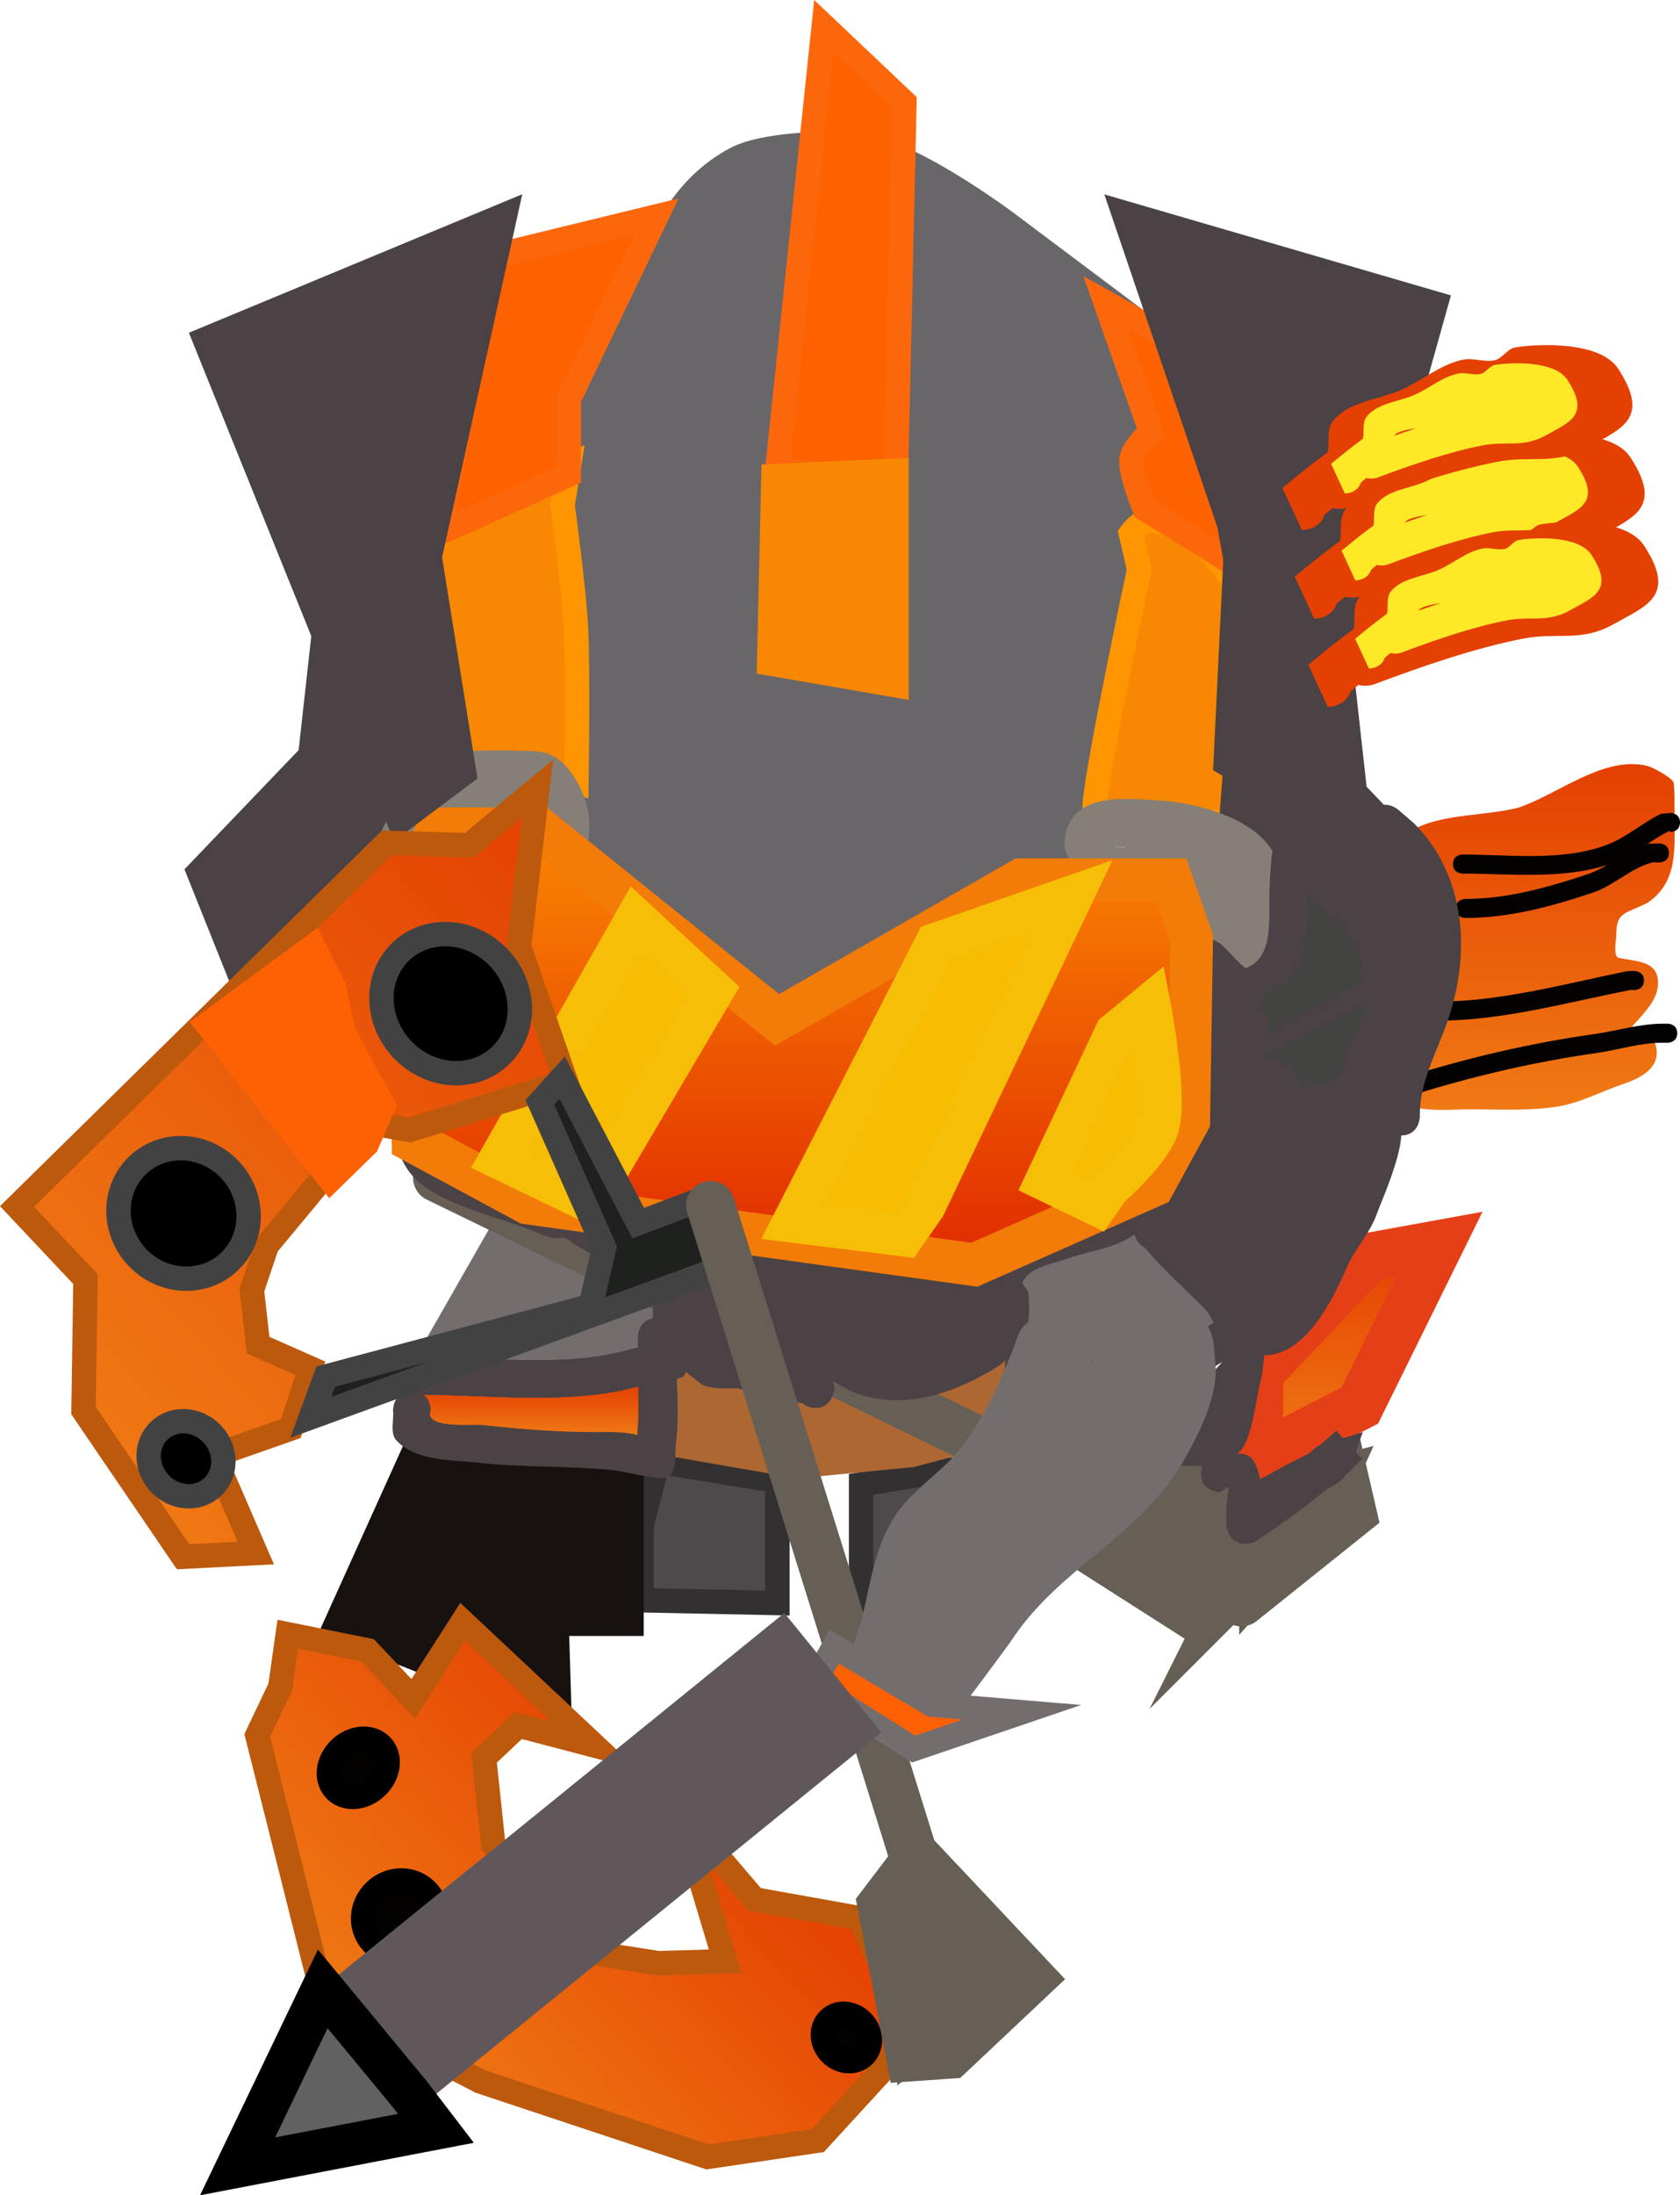 <svg version="1.1" xmlns="http://www.w3.org/2000/svg" xmlns:xlink="http://www.w3.org/1999/xlink" width="137.734" height="179.903" viewBox="0,0,137.734,179.903"><defs><linearGradient x1="296.497" y1="152.792" x2="296.497" y2="181.132" gradientUnits="userSpaceOnUse" id="color-1"><stop offset="0" stop-color="#e44002"/><stop offset="1" stop-color="#f07914"/></linearGradient><linearGradient x1="281.032" y1="192.157" x2="281.032" y2="209.589" gradientUnits="userSpaceOnUse" id="color-2"><stop offset="0" stop-color="#e44002"/><stop offset="1" stop-color="#f07914"/></linearGradient><linearGradient x1="213.974" y1="203.824" x2="213.974" y2="207.766" gradientUnits="userSpaceOnUse" id="color-3"><stop offset="0" stop-color="#e44002"/><stop offset="1" stop-color="#f07914"/></linearGradient><linearGradient x1="236.099" y1="158.087" x2="236.099" y2="193.82" gradientUnits="userSpaceOnUse" id="color-4"><stop offset="0" stop-color="#fa8502"/><stop offset="1" stop-color="#e12a00"/></linearGradient><linearGradient x1="222.915" y1="163.722" x2="176.094" y2="207.823" gradientUnits="userSpaceOnUse" id="color-5"><stop offset="0" stop-color="#e44002"/><stop offset="1" stop-color="#f07914"/></linearGradient><linearGradient x1="227.829" y1="233.472" x2="201.193" y2="258.562" gradientUnits="userSpaceOnUse" id="color-6"><stop offset="0" stop-color="#e44002"/><stop offset="1" stop-color="#f07914"/></linearGradient></defs><g transform="translate(-170.434,-90.174)"><g data-paper-data="{&quot;isPaintingLayer&quot;:true}" fill-rule="nonzero" stroke-linejoin="miter" stroke-miterlimit="10" stroke-dasharray="" stroke-dashoffset="0" style="mix-blend-mode: normal"><path d="M219.263,152.706l-0.782,-10.554v-21.891l7.036,-10.164c0,0 1.434,-4.039 5.6,-6.246c2.077,-1.101 6.89,-1.158 8.447,-1.203c4.428,-0.127 13.317,6.667 13.317,6.667l9.382,7.036v33.618l-6.254,11.727c0,0 -13.646,12.067 -19.798,11.67c-5.96,-0.385 -16.556,-14.015 -16.556,-14.015z" fill="#686669" stroke="#686669" stroke-width="3.5" stroke-linecap="round"/><path d="M204.017,137.967l1.173,15.636l-11.727,11.727l2.345,10.164h4.3l2.345,4.3l-7.818,-0.391l-7.036,-17.591l8.991,-9.382l2.736,-24.627l8.6,-11.727z" fill="#4a4245" stroke="#4a4245" stroke-width="3.5" stroke-linecap="round"/><path d="M217.063,128.448l-0.506,3.131c0,0 0.901,6.56 1.089,9.872c0.191,3.354 0.047,12.946 0.047,12.946l-10.727,-1.908c0,0 -1.65,-11.101 -1.772,-14.395c-0.063,-1.691 1.09,-4.014 1.09,-4.014z" fill="#f88703" stroke="#ff9501" stroke-width="2" stroke-linecap="round"/><path d="M210.558,111.244l13.692,-3.335l-7.187,14.982v6.188l-10.551,4.773z" fill="#fe6200" stroke="#fc670c" stroke-width="2" stroke-linecap="round"/><path d="M272.695,139.351l-0.682,18.41l-9.318,-0.909c0,0 -2.576,0.441 -2.514,-0.665c0.177,-3.107 3.65,-19.336 3.65,-19.336l-0.682,-2.955c0,0 0.706,-0.976 1.451,-1.038c1.173,-0.097 2.703,0.77 3.712,1.347c1.521,0.869 4.382,5.145 4.382,5.145z" data-paper-data="{&quot;index&quot;:null}" fill="#f88703" stroke="#ff9501" stroke-width="2" stroke-linecap="round"/><path d="M273.179,137.373l-8.905,-5.505c0,0 -1.178,-2.868 -1.085,-4.026c0.071,-0.878 1.595,-2.317 1.595,-2.317l-3.71,-10.559l8.072,4.526z" data-paper-data="{&quot;index&quot;:null}" fill="#fe6200" stroke="#fc670c" stroke-width="2" stroke-linecap="round"/><path d="M269.465,119.076l8.6,11.727l2.736,24.627l8.991,9.382l-7.036,17.591l-7.818,0.391l2.345,-4.3h4.3l2.345,-10.164l-11.727,-11.727l1.173,-15.636z" data-paper-data="{&quot;index&quot;:null}" fill="#4a4245" stroke="#4a4245" stroke-width="3.5" stroke-linecap="round"/><path d="M194.501,168.735c-1.133,-1.31 0.095,-2.577 0.135,-2.618c0.331,-0.748 0.494,-1.656 1.169,-2.078c1.28,-0.8 2.968,-1.754 4.369,-1.191c1.119,0.45 0.834,2.265 1.183,3.42c0.526,1.745 1.645,5.251 0.86,6.996c-1.718,3.817 -3.043,4.187 -6.092,1.413c-1.553,-1.413 -1.645,-3.847 -1.623,-5.942zM194.631,166.127l-0.133,0.27c0.048,-0.087 0.092,-0.177 0.133,-0.27z" fill="#434341" stroke="none" stroke-width="0.5" stroke-linecap="butt"/><path d="M273.286,174.533c-0.24,-0.373 -0.484,-0.797 -0.735,-1.269c-0.404,-0.761 -0.062,-1.723 -0.076,-2.584c-0.051,-3.27 -0.991,-7.137 3.926,-7.403c0.991,-0.054 1.746,0.948 2.574,1.494c3.397,2.242 4.47,6.741 2.43,10.419c-0.269,0.486 -0.534,0.898 -0.798,1.247c0.062,0.191 0.096,0.394 0.096,0.606c0,1.079 -0.875,1.955 -1.955,1.955c-0.083,0 -0.164,-0.005 -0.244,-0.015l-2.017,-0.224l0.044,-0.394l-0.041,-0.014c-0.064,0.001 -0.128,0.001 -0.193,0.001c-0.395,0.218 -0.935,0.024 -1.424,-0.025c-0.287,-0.006 -0.585,-0.01 -0.898,-0.01c0,0 -1.955,0 -1.955,-1.955c0,-1.172 0.702,-1.641 1.265,-1.829z" fill="#434341" stroke="none" stroke-width="0.5" stroke-linecap="butt"/><path d="M207.695,151.773c0.23,-0.075 4.282,-0.129 4.776,-0.091c1.086,0.083 2.275,-0.093 3.241,0.41c2.521,1.312 4.384,6.563 1.838,8.908c-0.77,0.709 -4.326,0.433 -5.514,0.495c-1.717,0.09 -4.253,0.078 -5.803,0.922c-1.249,0.68 -2.24,1.754 -3.396,2.581c0,0 -1.59,1.136 -2.727,-0.454c-0.778,-1.09 -0.277,-1.966 0.116,-2.41c-0.017,-0.103 -0.026,-0.209 -0.026,-0.317c0,-0.328 0.081,-0.638 0.224,-0.909l0.877,-1.754c1.236,-2.75 3.267,-6.359 6.394,-7.38z" fill="#857f78" stroke="none" stroke-width="0.5" stroke-linecap="butt"/><path d="M262.635,159.651c0.006,-0.006 0.012,-0.011 0.019,-0.017c-0.46,-0.064 -1.009,-0.162 -0.732,-0.096c0.246,0.03 0.484,0.068 0.714,0.113zM258.293,160.859c-0.367,-0.526 -0.634,-1.074 -0.585,-1.69c0.335,-4.22 5.104,-3.545 7.739,-3.396c2.896,0.164 7.562,1.329 9.249,4.055c1.036,1.673 0.839,3.696 0.525,5.49c-0.35,2.003 -0.849,4.723 -3.51,5.256c-0.82,0.165 -3.671,-1.99 -4.554,-2.623c-2.494,-1.788 -5.006,-3.046 -8.049,-3.526c0,0 -1.928,-0.321 -1.607,-2.249c0.114,-0.684 0.43,-1.085 0.791,-1.318z" fill="#857f78" stroke="none" stroke-width="0.5" stroke-linecap="butt"/><path d="M286.219,159.491c-0.143,-0.009 -0.752,-0.09 -0.752,-0.781c0,-0.782 0.782,-0.782 0.782,-0.782l0.332,0.083c2.392,-1.144 5.662,-0.981 8.313,-1.642c3.275,-1.088 7.055,-4.324 10.626,-3.419c0.395,0.1 1.89,0.9 2.101,1.301c0.125,0.239 0.093,2.44 0.093,2.642c0,2.759 0.342,5.532 -2.208,7.267c-1.94,0.973 -2.565,0.709 -2.565,2.733c0,0.23 -0.272,1.679 0.199,1.778c1.555,0.327 3.521,0.228 3.189,2.493c-0.178,1.212 -1.463,2.396 -2.202,3.271c-0.073,0.086 -0.16,0.212 -0.252,0.335c0.206,-0.022 0.417,-0.028 0.556,-0.022c0.427,0.018 0.852,0.062 1.278,0.092c1.382,2.184 0.004,3.435 -2.174,4.161c-1.776,0.592 -3.466,1.531 -5.343,1.846c-2.337,0.393 -4.851,0.237 -7.226,0.237c-2.389,0 -7.607,0.686 -4.979,-3.144c0.42,-1.737 1.474,-2.724 2.307,-4.16c0.525,-0.903 0.622,-2.399 0.824,-3.41c0.393,-1.969 1.393,-4.783 0.328,-6.703c-0.606,-1.091 -2.297,-2.294 -3.127,-3.332c0,0 -0.337,-0.422 -0.101,-0.844z" fill="url(#color-1)" stroke="none" stroke-width="0.5" stroke-linecap="butt"/><path d="M308.167,157.574c0,0.782 -0.782,0.782 -0.782,0.782l-0.105,-0.083c-0.616,0.308 -1.212,0.692 -1.807,1.079c0.044,-0.013 0.087,-0.025 0.132,-0.036l0.871,-0.023c0,0 0.782,0 0.782,0.782c0,0.782 -0.782,0.782 -0.782,0.782l-0.492,-0.023c-1.796,0.422 -3.178,1.889 -4.936,2.481c-3.402,1.146 -6.861,2.086 -10.481,2.088c0,0 -0.782,0 -0.782,-0.782c0,-0.782 0.782,-0.782 0.782,-0.782c3.455,0.002 6.723,-0.933 9.974,-2.003c0.586,-0.193 1.128,-0.473 1.655,-0.781c-3.71,1.206 -8.049,0.711 -11.856,0.711c0,0 -0.782,0 -0.782,-0.782c0,-0.782 0.782,-0.782 0.782,-0.782c3.803,0 8.346,0.6 11.966,-0.846c1.482,-0.592 2.826,-1.756 4.276,-2.48l0.804,-0.083c0,0 0.782,0 0.782,0.782z" fill="#040201" stroke="none" stroke-width="0.5" stroke-linecap="butt"/><path d="M305.213,170.529c0,0.782 -0.782,0.782 -0.782,0.782l-0.301,-0.015c-5.024,0.989 -10.547,2.515 -15.608,2.515c0,0 -0.782,0 -0.782,-0.782c0,-0.782 0.782,-0.782 0.782,-0.782c4.933,0 10.404,-1.487 15.302,-2.485l0.608,-0.015c0,0 0.782,0 0.782,0.782z" fill="#040201" stroke="none" stroke-width="0.5" stroke-linecap="butt"/><path d="M307.94,174.847c0,0.782 -0.782,0.782 -0.782,0.782h-0.455c-1.756,-0.013 -3.605,0.588 -5.355,0.837c-5.144,0.73 -10.131,1.895 -15.094,3.446c0,0 -0.746,0.233 -0.979,-0.513c-0.233,-0.746 0.513,-0.979 0.513,-0.979c5.043,-1.576 10.113,-2.76 15.341,-3.502c1.838,-0.261 3.729,-0.842 5.575,-0.852h0.455c0,0 0.782,0 0.782,0.782z" fill="#040201" stroke="none" stroke-width="0.5" stroke-linecap="butt"/><path d="M212.61,189.265l11.364,5.455v6.591l-18.637,0.682z" fill="#746d6d" stroke="#746d6d" stroke-width="2" stroke-linecap="round"/><path d="M259.43,193.129l4.318,-3.864l7.273,9.091l-3.636,3.864h-10.228l-4.773,-7.727z" fill="#746d6d" stroke="#746d6d" stroke-width="2" stroke-linecap="round"/><path d="M223.03,203.558v6.137l-17.955,-2.046l0.682,-2.727z" fill="#fe6104" stroke="#fe6104" stroke-width="2" stroke-linecap="round"/><path d="M223.03,215.179l1.364,-5.227l9.773,1.591v10l-11.137,-0.227z" fill="#4e494b" stroke="#333032" stroke-width="2" stroke-linecap="round"/><path d="M252.167,221.588l-11.137,0.227v-10l9.773,-1.591l1.364,5.227z" data-paper-data="{&quot;index&quot;:null}" fill="#4e494b" stroke="#333032" stroke-width="2" stroke-linecap="round"/><path d="M204.252,209.377l17.955,1.591v12.273h-6.137l0.227,7.5l-18.41,-7.273z" fill="#17110f" stroke="#17110f" stroke-width="2" stroke-linecap="round"/><path d="M233.116,204.412h11.591l8.637,-4.318l0.455,7.046l-8.637,2.273l-9.318,0.909l-10.455,-1.818v-5.909z" fill="#ad6733" stroke="#ad6733" stroke-width="2" stroke-linecap="round"/><path d="M206.297,186.684l50.001,24.319h14.091v9.091l-2.046,2.5l-10.682,-6.818l-0.682,-4.091" fill="none" stroke="#665f56" stroke-width="4" stroke-linecap="round"/><path d="M266.981,214.867l-0.682,3.182l-4.773,-4.318h6.818l-0.682,7.273l-9.773,-8.182" fill="none" stroke="#665f56" stroke-width="4" stroke-linecap="round"/><path d="M277.435,214.64l-5.455,5.455l1.364,-2.727l-0.682,-3.864l6.818,-1.818l-1.136,2.5l-4.318,4.773v-8.637l5.909,-2.046l1.364,5.909l-9.091,7.273" fill="none" stroke="#665f56" stroke-width="4" stroke-linecap="round"/><path d="M282.617,193.213l5.811,-1.057l-6.515,13.207l-8.276,4.226v-6.867z" fill="url(#color-2)" stroke="#e53f17" stroke-width="4" stroke-linecap="round"/><path d="M282.855,156.698c1.018,-1.187 2.205,-0.17 2.205,-0.17l1.277,1.096c4.156,4.165 4.719,10.319 2.888,15.9c-0.889,2.709 -2.426,5.228 -2.387,8.139c0,0 -0,1.534 -1.52,1.563c-0.12,2.08 -1.677,5.496 -1.965,6.319c-0.623,1.781 -1.794,2.871 -2.52,4.54c-1.223,2.812 -3.422,7.143 -6.747,7.156l-0.167,1.502l-0.066,-0.007l0.044,0.147c-0.446,1.502 -0.723,4.945 -1.708,6.109c-0.098,0.115 -0.195,0.22 -0.293,0.316c0.468,-0.005 0.896,0.061 1.169,0.398c0.387,0.477 0.561,1.059 0.663,1.677l0.834,-0.41c0.99,-0.616 2.054,-1.103 3.089,-1.64c0.348,-0.18 0.625,-0.632 0.981,-0.715l1.364,-1.194l0.541,0.619l1.63,-0.51c-0.213,0.536 -0.377,1.098 -0.559,1.651l0.523,0.523l-1.233,1.233l-0.035,-0.035c-0.032,0.051 -0.064,0.102 -0.098,0.153c-0.293,0.439 -0.887,0.82 -1.569,1.165c-1.758,1.435 -3.622,2.832 -5.504,4.036c-0.194,0.196 -0.472,0.352 -0.87,0.405c-0.285,0.059 -0.641,0.062 -0.984,-0.128c-0.353,-0.17 -0.556,-0.462 -0.672,-0.73c-0.187,-0.356 -0.22,-0.673 -0.172,-0.945l-0.032,-0.646c0.069,-2.366 0.655,-2.537 -0.502,-1.761c0,0 -1.564,0 -1.564,-1.564c0,-0.228 0.033,-0.423 0.09,-0.59c-0.327,0.001 -0.667,-0.007 -1.024,-0.003c-2.999,0.034 -6.075,0.169 -9.067,-0.002c-1.385,-0.079 -3.239,-0.312 -4.318,-1.291c-1.467,-1.33 -1.417,-3.747 -1.298,-5.859c-0.319,-0.291 -0.59,-0.767 -0.389,-1.5c-0.21,0.188 -0.43,0.361 -0.652,0.517c-3.329,2.076 -7.391,3.566 -11.381,2.264c-0.716,-0.234 -1.438,-0.647 -2.166,-1.084c0.168,0.336 0.225,0.784 -0.055,1.344c-0.699,1.399 -2.098,0.699 -2.098,0.699l-0.344,-0.224c-1.224,-0.274 -3.445,-0.66 -5.312,-1.22c-1.038,0.048 -2.067,0.029 -2.816,-0.249c-0.042,-0.015 -0.671,-0.51 -1.379,-1.073c-0.067,0.14 -0.145,0.26 -0.234,0.353c-0.058,0.061 -0.255,0.131 -0.534,0.207c0.072,1.751 0.153,3.543 -0.064,5.203c-0.126,0.967 0.14,2.28 -0.649,2.853c-0.464,0.338 -3.708,-0.508 -4.576,-0.592c-3.666,-0.355 -7.326,-0.186 -11.019,-0.602c-2.026,-0.229 -5.076,-0.09 -6.671,-1.815c-0.566,-0.612 -0.19,-1.657 -0.285,-2.486c0,0 0,-1.197 1.047,-1.496c-0.36,-0.209 -0.695,-0.598 -0.695,-1.321c0,-1.564 1.564,-1.564 1.564,-1.564c5.356,0 11.878,0.879 17.031,-0.476c0.373,-0.098 0.748,-0.204 1.127,-0.281v-0.849c0,0 0,-1.334 1.233,-1.538c0,-0.016 0,-0.031 0,-0.047v-1.057c0,0 0,-0.361 0.174,-0.737c-2.161,-1.457 -4.307,-2.943 -6.589,-4.209c0,0 -0.245,-0.136 -0.469,-0.396c-0.163,-0.065 -0.326,-0.128 -0.49,-0.191c-0.533,0.177 -1.065,-0.001 -1.065,-0.001l-0.669,-0.231c-3.015,-1.344 -7.465,-2.139 -10.024,-4.256c-2.053,-1.699 -2.191,-4.551 -2.974,-6.892c0,0 -0.456,-1.368 0.821,-1.914c0.026,-0.269 0.055,-0.536 0.086,-0.802c-0.133,0.103 -0.299,0.165 -0.481,0.165c-0.432,0 -0.782,-0.35 -0.782,-0.782v-0.055c-0.396,-0.422 -0.585,-1.174 -0.791,-1.727c-0.503,-1.346 -0.376,-3.603 -0.01,-5.447c-0.051,-0.104 -0.079,-0.22 -0.079,-0.343v-0.787c-0.24,-0.709 -0.724,-1.725 -1.082,-2.744c-0.235,-0.166 -0.445,-0.359 -0.619,-0.572c-0.072,-0.457 -0.134,-0.916 -0.176,-1.377l-0.387,0.29c-0.132,0.101 -0.297,0.161 -0.475,0.161c-0.432,0 -0.782,-0.35 -0.782,-0.782c0,-0.179 0.06,-0.344 0.161,-0.475l0.492,-0.655c0.103,-0.209 0.207,-0.418 0.31,-0.628c0,0 0.201,-0.402 0.603,-0.444c0.221,-0.312 0.487,-0.618 0.704,-0.908l0.59,-0.382l0.001,-0.062c0.006,-0.426 0.354,-0.77 0.782,-0.77c0.412,0 0.75,0.319 0.78,0.723l0.132,1.551c0.037,0.431 0.077,0.851 0.117,1.264c0.188,0.629 0.325,1.322 0.425,2.023c0.33,-0.061 0.664,-0.067 0.975,0.097c0.227,-0.367 0.492,-0.735 0.787,-1.006c0.134,-0.303 0.291,-0.603 0.473,-0.899l0.075,-0.037l-0.024,-0.023l0.579,-0.61c0.143,-0.151 0.344,-0.245 0.568,-0.245c0.432,0 0.782,0.35 0.782,0.782c0,0.109 -0.022,0.213 -0.063,0.307l-0.346,0.864l-0.295,-0.118l-0.051,0.054c-0.386,0.613 -0.621,1.276 -0.759,1.968c0.281,0.228 0.281,0.623 0.281,0.623v0.88c0,3.297 0.537,7.506 -0.356,10.834c0.001,0.12 0.002,0.24 0.003,0.36l0.166,0.028l-0.127,0.762c0.446,1.482 0.632,4.342 1.915,5.304c2.042,1.531 5.148,2.298 7.763,3.224c0.439,-0.095 0.831,0.012 0.831,0.012c2.854,0.779 5.626,2.467 8.522,2.969c4.751,0.822 9.682,0.227 14.464,0.682c3.421,0.326 6.584,1.049 10.059,1.049c1.233,0 2.465,0 3.698,0l0.719,-0.261c2.105,-1.693 5.32,-2.022 7.663,-2.965c2.059,-0.828 3.68,-2.632 5.71,-3.652l-0.4,-0.063c0,0 0.357,-0.893 1.212,-0.998l0.028,-0.169c-0.186,-0.257 -0.296,-0.573 -0.296,-0.915c0,-0.186 0.032,-0.364 0.092,-0.529l0.844,-2.531c0.443,-2.648 1.058,-5.29 0.736,-8.065c-0.13,-1.125 -1.381,-2.539 -2.053,-3.443l-0.63,-0.472c-0.194,-0.142 -0.32,-0.372 -0.32,-0.631c0,-0.384 0.277,-0.704 0.643,-0.769l0.866,-0.173l0.029,0.146c1.08,-0.322 2.17,-0.335 3.325,0.291c0.537,0.292 1.395,1.445 2.267,2.151c0.449,-0.205 0.897,-0.413 1.303,-1.059c0.725,-1.155 0.653,-3.004 0.647,-4.285c0.001,-1.233 0.051,-2.469 0.186,-3.694l-0.01,-0.003c0,0 0,-1.564 1.564,-1.564c1.564,0 1.564,1.564 1.564,1.564l-0.01,0.349c-0.007,0.063 -0.014,0.125 -0.02,0.188c0.609,0.249 2.567,1.359 2.866,1.526c1.167,1.709 4.085,6.209 2.826,8.477c-0.935,1.685 -3.672,2.532 -5.229,3.507c-1.077,0.674 -2.626,1.497 -3.953,2.491c-0.002,0.006 -0.004,0.012 -0.006,0.018c1.013,-0.025 2.101,0.058 2.469,0.859c0.563,1.228 -0.902,3.461 -2.697,4.86c0.982,-0.148 1.959,-0.307 2.923,-0.504c1.376,-0.281 2.539,-0.52 3.718,-0.502c0.303,-0.089 0.61,-0.173 0.923,-0.25c0.655,0.065 1.42,-0.105 2.103,-0.099c0.103,-3.204 1.521,-5.869 2.539,-8.865c0.611,-1.799 0.627,-3.973 0.626,-5.85c-0.001,-1.505 0.274,-2.974 -0.509,-4.35c-0.472,-0.83 -1.492,-1.761 -2.159,-2.427l-1.188,-1.017c0,0 -1.187,-1.018 -0.17,-2.205zM205.783,205.74c-0.648,1.554 3.45,1.114 4.202,1.196c3.125,0.342 6.058,0.58 9.201,0.586c0.978,0.002 2.424,-0.065 3.463,0.235c-0.009,-0.492 0.08,-0.996 0.08,-1.489c0,-0.812 0,-1.624 0,-2.436c-0.135,0.028 -0.246,0.053 -0.324,0.073c-5.251,1.384 -11.664,0.642 -17.188,0.584c0.566,0.456 0.566,1.25 0.566,1.25zM266.752,203.859c-3.035,1.14 -7.032,0.962 -10.446,0.266c-0.039,1.181 0.019,2.31 0.39,2.578c1.787,1.29 5.889,0.467 7.922,0.467c0.707,0 1.414,-0.006 2.121,-0.007l0.002,-0.009c1.058,-2.11 2.385,-3.732 3.874,-5.333l0.008,-0.025c-1.248,0.763 -2.47,1.536 -3.871,2.062zM264.215,201.376c2.103,-0.322 3.916,-1.715 5.716,-2.805c-0.223,-0.443 -0.452,-0.882 -0.795,-1.219c-1.671,-1.643 -3.341,-3.16 -4.854,-4.933c-0.261,-0.124 -0.513,-0.351 -0.71,-0.745c-0.057,-0.113 -0.099,-0.222 -0.13,-0.326c-0.022,0.015 -0.043,0.029 -0.065,0.044c-1.701,1.148 -3.593,1.26 -5.455,1.936c-1.079,0.392 -2.48,0.585 -3.263,1.365c-0.049,0.064 -0.102,0.122 -0.156,0.175c-0.077,0.097 -0.145,0.201 -0.204,0.315c-0.153,0.296 0.387,0.572 0.429,0.903c0.104,0.811 0.107,1.643 0,2.454c-0.051,0.388 -0.167,0.767 -0.332,1.131c0.155,-0.047 0.334,-0.074 0.539,-0.074c1.221,0 1.489,0.953 1.547,1.371c2.489,0.552 5.364,0.77 7.735,0.406zM277.627,164.188c-0.008,1.91 -0.056,4.232 -1.114,5.929c-0.304,0.488 -0.849,0.773 -1.38,1.065c-0.071,0.075 -0.152,0.139 -0.243,0.187c-0.106,0.056 -0.21,0.102 -0.312,0.141c-0.312,0.208 -0.581,0.449 -0.741,0.78c-0.143,0.296 0.381,0.561 0.435,0.885c0.06,0.354 0.169,1.074 0.2,1.854c1.03,-0.681 2.078,-1.28 2.94,-1.82c1.238,-0.775 3.858,-1.555 4.632,-2.832c0.25,-0.413 0,-0.973 -0.108,-1.443c-0.416,-1.817 -1.348,-3.67 -2.349,-5.223c-0.344,-0.176 -1.2,-0.865 -1.929,-1.117c-0.023,0.531 -0.033,1.064 -0.032,1.595z" fill="#4a4245" stroke="none" stroke-width="0.5" stroke-linecap="butt"/><path d="M205.744,205.74c0,0 0,-0.799 -0.565,-1.256c5.524,0.058 12.014,0.797 17.265,-0.587c0.078,-0.021 0.189,-0.045 0.324,-0.073c0,0.812 0.001,1.635 0.001,2.447c0,0.493 -0.09,1.004 -0.081,1.495c-1.039,-0.3 -2.486,-0.23 -3.464,-0.231c-3.143,-0.006 -6.151,-0.246 -9.276,-0.588c-0.752,-0.082 -4.852,0.347 -4.204,-1.207z" data-paper-data="{&quot;noHover&quot;:false,&quot;origItem&quot;:[&quot;Path&quot;,{&quot;applyMatrix&quot;:true,&quot;segments&quot;:[[[200.60596,215.46631],[0,0],[-0.82948,1.98754]],[[205.98125,216.99597],[-0.96225,-0.10518],[3.99676,0.43688]],[[217.7507,217.74572],[-4.02037,-0.00768],[1.25073,0.00239]],[[222.17982,218.04642],[-1.32867,-0.38376],[-0.01126,-0.62884]],[[222.28243,216.142],[0,0.63032],[0,-1.03856]],[[222.28243,213.02633],[0,1.03856],[-0.17311,0.03573]],[[221.86775,213.11989],[0.09983,-0.02631],[-6.71675,1.76979]],[[199.88239,213.86705],[7.06607,0.07411],[0.72357,0.58379]],[200.60596,215.46629]],&quot;closed&quot;:true,&quot;fillColor&quot;:[0,0,0,1]}]}" fill="url(#color-3)" stroke="none" stroke-width="0.5" stroke-linecap="butt"/><path d="M206.292,158.087h8.355l19.494,15.665l20.022,-11.484h12.284l1.686,4.817l-0.241,14.933l-2.89,5.299l-14.693,6.503l-36.611,-5.058l-9.394,-5.058l-0.241,-20.714z" fill="url(#color-4)" stroke="#f37b08" stroke-width="3.5" stroke-linecap="round"/><path d="M244.584,98.56l-0.696,30.633l-9.747,-0.348l3.829,-36.551z" fill="#fe6200" stroke="#fc670c" stroke-width="2" stroke-linecap="round"/><path d="M243.937,128.745v17.6l-10.443,-1.805l0.348,-15.344z" fill="#f88703" stroke="#f88703" stroke-width="2" stroke-linecap="round"/><path d="M210.818,108.997l-5.918,26.804l2.785,17.405l-4.177,3.133l-15.317,-37.944z" fill="#4a4245" stroke="#4a4245" stroke-width="3.5" stroke-linecap="round"/><path d="M287.235,115.578l-11.05,39.398l-4.497,-2.654l0.853,-17.606l-8.83,-25.991z" data-paper-data="{&quot;index&quot;:null}" fill="#4a4245" stroke="#4a4245" stroke-width="3.5" stroke-linecap="round"/><path d="M283.953,134.151c0.853,-0.3 1.719,-0.595 2.59,-0.877c-0.977,0.146 -2.297,0.379 -2.569,0.841c-0.007,0.012 -0.014,0.024 -0.021,0.036zM280.684,139.079c-0.216,0.186 -0.433,0.372 -0.651,0.557c-0.4,1.253 -1.853,1.253 -1.853,1.253l-1.599,-3.456c1.213,-1.011 2.446,-2.001 3.722,-2.932c0.146,-0.861 -0.113,-1.905 0.438,-2.583c1.252,-1.54 3.59,-1.698 5.423,-2.46c1.794,-0.746 3.339,-2.162 5.244,-2.542c0.847,-0.169 1.751,0.243 2.592,0.045c0.637,-0.15 1.016,-0.937 1.661,-1.044c1.873,-0.311 6.957,-0.531 8.439,1.733c2.699,4.126 0.249,4.912 -2.418,6.418c-2.77,1.565 -4.645,0.663 -7.49,1.22c-4.004,0.784 -8.354,2.292 -12.192,3.736c0,0 -0.646,0.242 -1.315,0.055z" fill="#e44002" stroke="none" stroke-width="0.5" stroke-linecap="butt"/><path d="M285.613,132.997c0.601,-0.212 1.21,-0.419 1.823,-0.618c-0.688,0.103 -1.617,0.267 -1.809,0.592c-0.005,0.008 -0.01,0.017 -0.014,0.025zM283.312,136.465c-0.152,0.131 -0.305,0.262 -0.458,0.392c-0.282,0.882 -1.305,0.882 -1.305,0.882l-1.126,-2.433c0.854,-0.712 1.722,-1.409 2.62,-2.064c0.103,-0.606 -0.079,-1.341 0.308,-1.818c0.881,-1.084 2.527,-1.195 3.818,-1.731c1.263,-0.525 2.35,-1.522 3.691,-1.79c0.597,-0.119 1.232,0.171 1.825,0.032c0.448,-0.105 0.715,-0.66 1.169,-0.735c1.319,-0.219 4.897,-0.374 5.94,1.22c1.9,2.904 0.175,3.458 -1.702,4.518c-1.95,1.101 -3.27,0.467 -5.272,0.859c-2.818,0.552 -5.88,1.614 -8.582,2.63c0,0 -0.455,0.171 -0.925,0.039z" fill="#ffe927" stroke="none" stroke-width="0.5" stroke-linecap="butt"/><path d="M282.944,126.883c0.853,-0.301 1.719,-0.595 2.59,-0.877c-0.977,0.146 -2.297,0.379 -2.569,0.841c-0.007,0.012 -0.014,0.024 -0.021,0.036zM279.675,131.811c-0.216,0.186 -0.433,0.372 -0.651,0.557c-0.4,1.253 -1.853,1.253 -1.853,1.253l-1.599,-3.456c1.213,-1.011 2.446,-2.001 3.722,-2.932c0.146,-0.861 -0.113,-1.905 0.438,-2.583c1.252,-1.54 3.59,-1.698 5.423,-2.46c1.794,-0.746 3.339,-2.162 5.244,-2.542c0.847,-0.169 1.751,0.243 2.592,0.045c0.637,-0.15 1.016,-0.937 1.661,-1.044c1.873,-0.311 6.957,-0.531 8.439,1.733c2.699,4.126 0.249,4.912 -2.418,6.418c-2.77,1.565 -4.645,0.663 -7.49,1.22c-4.004,0.784 -8.354,2.292 -12.192,3.736c0,0 -0.646,0.242 -1.315,0.055z" fill="#e44002" stroke="none" stroke-width="0.5" stroke-linecap="butt"/><path d="M284.753,125.877c0.601,-0.212 1.21,-0.419 1.823,-0.618c-0.688,0.103 -1.617,0.267 -1.809,0.592c-0.005,0.008 -0.01,0.017 -0.014,0.025zM282.452,129.346c-0.152,0.131 -0.305,0.262 -0.458,0.392c-0.282,0.882 -1.305,0.882 -1.305,0.882l-1.126,-2.433c0.854,-0.712 1.722,-1.409 2.62,-2.064c0.103,-0.606 -0.079,-1.341 0.308,-1.818c0.881,-1.084 2.527,-1.195 3.818,-1.731c1.263,-0.525 2.35,-1.522 3.691,-1.79c0.597,-0.119 1.232,0.171 1.825,0.032c0.448,-0.105 0.715,-0.66 1.169,-0.735c1.319,-0.219 4.897,-0.374 5.94,1.22c1.9,2.904 0.175,3.458 -1.702,4.518c-1.95,1.101 -3.27,0.467 -5.272,0.859c-2.818,0.552 -5.88,1.614 -8.582,2.63c0,0 -0.455,0.171 -0.925,0.039z" fill="#ffe927" stroke="none" stroke-width="0.5" stroke-linecap="butt"/><path d="M285.065,141.373c0.853,-0.301 1.719,-0.595 2.59,-0.877c-0.977,0.146 -2.297,0.379 -2.569,0.841c-0.007,0.012 -0.014,0.024 -0.021,0.036zM281.796,146.301c-0.216,0.186 -0.433,0.372 -0.651,0.557c-0.4,1.253 -1.853,1.253 -1.853,1.253l-1.599,-3.456c1.213,-1.011 2.446,-2.001 3.722,-2.932c0.146,-0.861 -0.113,-1.905 0.438,-2.583c1.252,-1.54 3.59,-1.698 5.423,-2.46c1.794,-0.746 3.339,-2.162 5.244,-2.542c0.847,-0.169 1.751,0.243 2.592,0.045c0.637,-0.15 1.016,-0.937 1.661,-1.044c1.873,-0.311 6.957,-0.531 8.439,1.733c2.699,4.126 0.249,4.912 -2.418,6.418c-2.77,1.565 -4.645,0.663 -7.49,1.22c-4.004,0.784 -8.354,2.292 -12.192,3.736c0,0 -0.646,0.242 -1.315,0.055z" fill="#e44002" stroke="none" stroke-width="0.5" stroke-linecap="butt"/><path d="M286.725,140.219c0.601,-0.212 1.21,-0.419 1.823,-0.618c-0.688,0.103 -1.617,0.267 -1.809,0.592c-0.005,0.008 -0.01,0.017 -0.014,0.025zM284.424,143.687c-0.152,0.131 -0.305,0.262 -0.458,0.392c-0.282,0.882 -1.305,0.882 -1.305,0.882l-1.126,-2.433c0.854,-0.712 1.722,-1.409 2.62,-2.064c0.103,-0.606 -0.079,-1.341 0.308,-1.818c0.881,-1.084 2.527,-1.195 3.818,-1.731c1.263,-0.525 2.35,-1.522 3.691,-1.79c0.597,-0.119 1.232,0.171 1.825,0.032c0.448,-0.105 0.715,-0.66 1.169,-0.735c1.319,-0.219 4.897,-0.374 5.94,1.22c1.9,2.904 0.175,3.458 -1.702,4.518c-1.95,1.101 -3.27,0.467 -5.272,0.859c-2.818,0.552 -5.88,1.614 -8.582,2.63c0,0 -0.455,0.171 -0.925,0.039z" fill="#ffe927" stroke="none" stroke-width="0.5" stroke-linecap="butt"/><path d="M211.495,185.104l11.08,-19.51l6.262,5.781l-8.671,14.693l-1.686,2.409z" fill="#f8bc01" stroke="#f6be06" stroke-width="3.5" stroke-linecap="round"/><path d="M235.541,190.274l11.637,-22.726l11.08,-3.854l-12.043,25.29l-1.686,2.409z" fill="#f8bc01" stroke="#f6be06" stroke-width="3.5" stroke-linecap="round"/><path d="M256.252,186.897l5.664,-12.035l2.758,-2.265c0,0 1.345,6.986 0.736,9.708c-0.452,2.022 -4.061,5.159 -4.061,5.159l-0.991,1.416z" fill="#f8bc01" stroke="#f6be06" stroke-width="3.5" stroke-linecap="round"/><g><path d="M208.894,159.444l5.606,-4.656l-1.514,12.978l3.85,11.048l-12.82,3.958l-3.359,-0.583l-8.339,10.041l-1.235,3.661l0.508,4.517l4.284,1.897l-1.595,4.937l-6.337,2.222l3.459,7.982l-5.958,0.304l-8.163,-11.981l0.161,-10.768l-5.61,-5.956l30.315,-29.803z" fill="url(#color-5)" stroke="#bc590d" stroke-width="2" stroke-linecap="round"/><path d="M211.432,176.724c-2.193,2.066 -5.785,1.814 -8.022,-0.562c-2.238,-2.376 -2.274,-5.976 -0.081,-8.042c2.193,-2.066 5.785,-1.814 8.022,0.562c2.238,2.376 2.274,5.976 0.081,8.042z" fill="#000000" stroke="#424243" stroke-width="2" stroke-linecap="butt"/><path d="M189.222,193.585c-2.102,1.979 -5.48,1.806 -7.545,-0.386c-2.066,-2.193 -2.036,-5.575 0.065,-7.555c2.102,-1.979 5.48,-1.806 7.545,0.386c2.066,2.193 2.036,5.575 -0.065,7.555z" fill="#000000" stroke="#424243" stroke-width="2" stroke-linecap="butt"/><path d="M187.866,212.034c-1.188,1.119 -3.128,0.989 -4.332,-0.29c-1.205,-1.279 -1.219,-3.223 -0.031,-4.342c1.188,-1.119 3.128,-0.989 4.332,0.29c1.205,1.279 1.219,3.223 0.031,4.342z" fill="#000000" stroke="#424243" stroke-width="2" stroke-linecap="butt"/><path d="M216.524,178.484l6.235,11.924l5.529,-2.086l1.112,5.821l-33.486,12.182l1.225,-3.34l21.718,-5.782l1.108,-4.79l-5.272,-11.895z" fill="#1f211f" stroke="#424243" stroke-width="2" stroke-linecap="round"/><path d="M209.81,260.749l-12.824,-6.654l-5.46,-21.708l1.887,-3.963l0.612,-4.323l6.553,1.321l3.74,3.971l4.048,-6.31l10.791,10.131l-6.222,-1.633l-2.813,2.649l0.752,7.097l8.415,8.934l5.121,0.796l5.471,-0.158l-3.656,-12.168l6.058,7.095l8.636,1.545l2.865,6.356l0.012,4.985l-6.316,6.886l-9.044,1.337z" fill="url(#color-6)" stroke="#bc590d" stroke-width="2" stroke-linecap="round"/><path d="M201.287,236.618c-1.051,0.99 -2.565,1.088 -3.383,0.22c-0.818,-0.868 -0.629,-2.374 0.422,-3.364c1.051,-0.99 2.565,-1.088 3.383,-0.22c0.818,0.868 0.629,2.374 -0.422,3.364z" fill="#040200" stroke="#000000" stroke-width="2" stroke-linecap="butt"/><path d="M205.244,249.438c-1.234,1.162 -3.14,1.141 -4.259,-0.047c-1.119,-1.188 -1.026,-3.093 0.208,-4.255c1.234,-1.162 3.14,-1.141 4.259,0.047c1.119,1.188 1.026,3.093 -0.208,4.255z" fill="#040200" stroke="#000000" stroke-width="2" stroke-linecap="butt"/><path d="M241.226,258.634c-0.731,0.689 -1.951,0.58 -2.726,-0.242c-0.775,-0.822 -0.81,-2.047 -0.079,-2.736c0.731,-0.689 1.951,-0.58 2.726,0.242c0.775,0.822 0.81,2.047 0.079,2.736z" fill="#040200" stroke="#000000" stroke-width="2" stroke-linecap="butt"/><path d="M228.684,188.955l16.581,53.072l9.662,10.258l-6.618,6.233l-3.222,0.225l-2.361,-12.451l2.51,-3.301" fill="none" stroke="#665f56" stroke-width="4" stroke-linecap="round"/><path d="M249.777,252.452l-2.784,1.685l-0.129,-6.435l4.675,4.963l-5.762,4.49l-0.745,-12.724" fill="none" stroke="#665f56" stroke-width="4" stroke-linecap="round"/><path d="M200.508,183.953l-2.988,2.921l-10.102,-12.755l8.692,-6.406l1.727,3.464l0.712,3.522l3.306,6.122z" data-paper-data="{&quot;index&quot;:null}" fill="#fe6104" stroke="#fe6104" stroke-width="2" stroke-linecap="round"/></g><path d="M256.735,198.532c2.78,-1.366 6.578,-1.232 9.303,-0.844c1.087,0.155 2.43,0.068 3.178,0.872c0.812,0.873 0.758,2.284 0.863,3.472c0.221,2.509 -1.315,5.578 -2.491,7.663c-3.622,6.419 -10.362,8.913 -14.312,15.037c-0.218,0.295 -4.473,6.128 -4.818,6.298c-2.041,1.004 -6.288,0.132 -7.612,-1.873c-0.703,-1.065 -0.488,-2.527 -0.446,-3.802c0.026,-0.815 0.445,-1.57 0.646,-2.361c0.741,-2.913 1.084,-6.104 2.811,-8.66c1.278,-1.892 3.26,-3.171 4.78,-4.824c2.211,-2.405 4.215,-6.91 5.278,-9.934c0,0 0.657,-1.841 2.498,-1.183c0.117,0.042 0.225,0.089 0.323,0.14zM259.905,201.671c0.063,-0.036 0.127,-0.072 0.191,-0.107c-0.066,0.006 -0.132,0.012 -0.198,0.019z" fill="#746d6d" stroke="none" stroke-width="0.5" stroke-linecap="butt"/><path d="M246.821,229.873l7.395,0.619l-8.873,3.015l-8.276,-5.198l1.742,-3.2z" fill="#fe6104" stroke="#746d6d" stroke-width="2" stroke-linecap="round"/><path d="M214.424,247.709c0.458,0.194 1.616,0.858 1.027,2.437c-0.725,1.946 -2.652,1.39 -2.652,1.39l-3.499,-1.71c0.442,-1.38 0.556,-2.884 1.325,-4.14c0.017,-0.027 3.607,-2.747 3.963,-3.017c0,0 1.693,-1.284 2.865,0.281c1.172,1.565 -0.522,2.849 -0.522,2.849c-0.675,0.512 -1.583,1.425 -2.506,1.91z" fill="#60575a" stroke="none" stroke-width="0.5" stroke-linecap="butt"/><path d="M234.741,222.356l7.95,9.797l-37.726,30.613l-7.95,-9.797z" fill="#60575a" stroke="none" stroke-width="0" stroke-linecap="butt"/><path d="M206.17,264.592l-16.257,3.114l6.982,-14.544l7.123,8.617z" fill="#616161" stroke="#000000" stroke-width="3.5" stroke-linecap="round"/></g></g></svg>